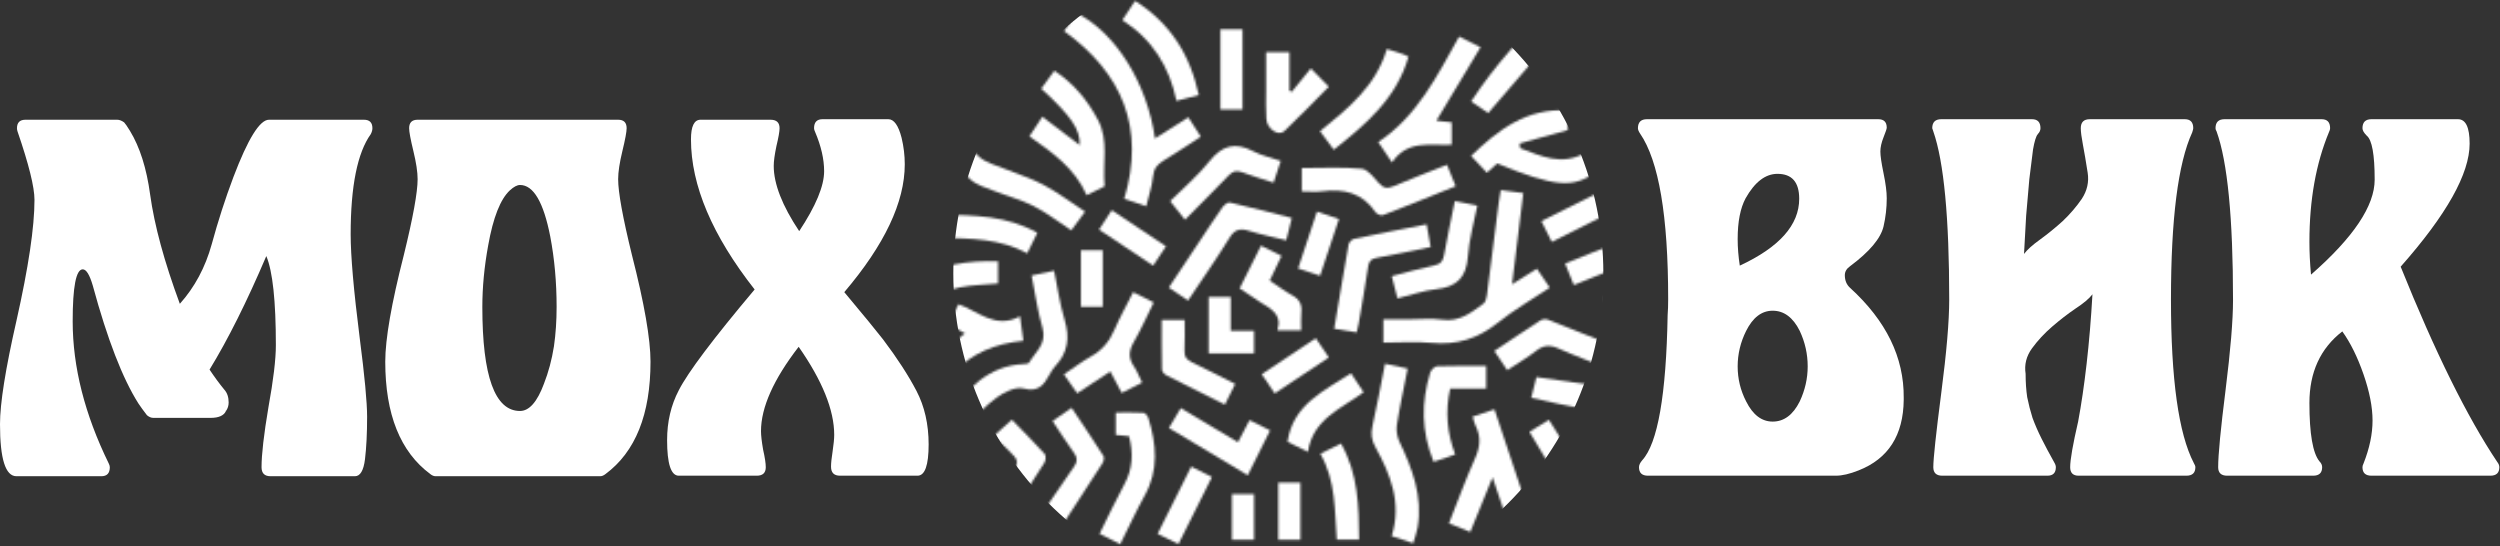 <?xml version="1.0" encoding="UTF-8"?> <svg xmlns="http://www.w3.org/2000/svg" width="1131" height="247" viewBox="0 0 1131 247" fill="none"><rect x="0" y="0" width="1131" height="247" fill="#333333" stroke="none"/> <path d="M168.48 58.007C168.48 58.807 168.24 59.687 167.76 60.647C161.68 69.127 158.64 84.247 158.64 106.007C158.64 115.767 160 131.367 162.72 152.807C164.96 170.087 166.08 182.007 166.08 188.567C166.08 196.087 165.76 202.487 165.12 207.767C164.48 212.887 162.96 215.447 160.56 215.447H122.4C119.68 215.447 118.32 214.087 118.32 211.367C118.32 205.607 119.36 196.567 121.44 184.247C123.68 171.927 124.8 162.567 124.8 156.167C124.8 136.167 123.36 122.727 120.48 115.847C111.68 136.487 103.12 153.607 94.8 167.207C97.04 170.567 99.28 173.607 101.52 176.327C102.8 177.767 103.44 179.687 103.44 182.087C103.44 183.527 103.04 184.807 102.24 185.927V185.687L102 186.407L102.24 185.927C101.28 188.007 98.96 189.047 95.28 189.047H69.36C68.4 189.047 67.44 188.647 66.48 187.847C64.88 185.767 63.6 184.007 62.64 182.567C55.44 171.207 48.56 153.447 42 129.287C40.56 124.327 39.04 121.847 37.44 121.847C34.4 121.847 32.88 129.687 32.88 145.367C32.88 166.007 38.32 187.447 49.2 209.687C49.52 210.327 49.68 210.887 49.68 211.367C49.68 214.087 48.4 215.447 45.84 215.447H7.44C2.48 215.447 0 207.607 0 191.927C0 182.487 2.48 166.887 7.44 145.127C12.88 120.967 15.6 102.727 15.6 90.407C15.6 84.647 13.04 74.327 7.92 59.447C7.76 58.967 7.68 58.487 7.68 58.007C7.68 55.447 8.96 54.167 11.52 54.167H53.04C54 54.167 55.04 54.567 56.16 55.367C56.64 55.847 57.52 57.127 58.8 59.207C63.28 66.567 66.32 76.167 67.92 88.007C69.84 101.927 74.32 118.407 81.36 137.447C88.08 129.927 92.88 120.967 95.76 110.567C98.64 100.007 101.92 89.847 105.6 80.087C112.16 62.807 117.52 54.167 121.68 54.167H164.64C167.2 54.167 168.48 55.447 168.48 58.007Z" fill="white"></path> <path d="M294.291 163.607C294.291 187.447 287.491 204.407 273.891 214.487C273.091 215.127 272.291 215.447 271.491 215.447H197.091C196.291 215.447 195.491 215.127 194.691 214.487C181.091 204.407 174.291 187.447 174.291 163.607C174.291 153.367 177.091 137.287 182.691 115.367C186.851 98.407 188.931 86.967 188.931 81.047C188.931 77.847 188.291 73.607 187.011 68.327C185.731 63.047 185.091 59.607 185.091 58.007C185.091 55.447 186.371 54.167 188.931 54.167H279.651C282.211 54.167 283.491 55.447 283.491 58.007C283.491 59.607 282.851 63.047 281.571 68.327C280.291 73.607 279.651 77.847 279.651 81.047C279.651 86.967 281.731 98.407 285.891 115.367C291.491 137.287 294.291 153.367 294.291 163.607ZM251.811 138.887C251.811 127.687 250.851 117.047 248.931 106.967C245.891 91.447 241.331 83.687 235.251 83.687C233.971 83.687 232.451 84.487 230.691 86.087C226.371 90.087 223.091 98.407 220.851 111.047C219.091 120.647 218.211 129.927 218.211 138.887C218.211 170.247 223.891 185.927 235.251 185.927C239.411 185.927 243.011 181.847 246.051 173.687C248.131 168.407 249.651 162.727 250.611 156.647C251.411 151.047 251.811 145.127 251.811 138.887Z" fill="white"></path> <path d="M420.116 201.047C420.116 210.487 418.436 215.207 415.076 215.207H380.036C377.316 215.207 375.956 213.847 375.956 211.127C375.956 209.527 376.196 207.207 376.676 204.167C377.156 200.967 377.396 198.487 377.396 196.727C377.396 185.527 372.036 172.247 361.316 156.887C349.956 171.607 344.276 184.327 344.276 195.047C344.276 196.967 344.596 199.767 345.236 203.447C346.036 206.967 346.436 209.607 346.436 211.367C346.436 213.927 345.076 215.207 342.356 215.207H307.076C303.556 215.207 301.796 209.847 301.796 199.127C301.796 190.807 303.556 183.287 307.076 176.567C311.236 168.407 322.676 153.207 341.396 130.967C322.196 106.487 312.596 83.847 312.596 63.047C312.596 57.127 314.036 54.167 316.916 54.167H348.596C351.316 54.167 352.676 55.447 352.676 58.007C352.676 59.447 352.196 62.167 351.236 66.167C350.436 70.007 350.036 72.967 350.036 75.047C350.036 83.207 353.876 93.047 361.556 104.567C369.076 93.207 372.836 84.167 372.836 77.447C372.836 72.007 371.476 66.087 368.756 59.687C368.436 59.047 368.276 58.487 368.276 58.007C368.276 55.287 369.556 53.927 372.116 53.927H401.876C404.436 53.927 406.436 56.727 407.876 62.327C408.836 66.327 409.316 70.327 409.316 74.327C409.316 91.447 400.196 110.727 381.956 132.167C390.916 142.887 396.756 150.007 399.476 153.527C405.876 162.007 410.916 169.767 414.596 176.807C418.276 183.847 420.116 191.927 420.116 201.047Z" fill="white"></path> <path d="M861.24 179.927V180.887C861.08 196.887 854.28 207.527 840.84 212.807C836.84 214.407 833.4 215.207 830.52 215.207H745.56C742.84 215.207 741.48 213.927 741.48 211.367C741.48 210.407 741.96 209.367 742.92 208.247C749.96 200.567 753.8 178.647 754.44 142.487C754.6 140.567 754.68 138.167 754.68 135.287C754.68 97.687 750.44 72.727 741.96 60.407C741.32 59.447 741 58.647 741 58.007C741 55.287 742.36 53.927 745.08 53.927H849.72C852.28 53.927 853.56 55.207 853.56 57.767C853.56 58.247 853.08 59.687 852.12 62.087C851.16 64.487 850.68 66.647 850.68 68.567C850.68 70.487 851.16 73.767 852.12 78.407C853.08 83.047 853.56 86.807 853.56 89.687C853.56 94.007 853.08 98.247 852.12 102.407C850.84 107.847 845.8 113.847 837 120.407C835.4 121.527 834.6 122.887 834.6 124.487C834.6 126.887 835.4 128.807 837 130.247C853.32 145.127 861.4 161.687 861.24 179.927ZM813.96 89.927C813.96 82.407 810.68 78.647 804.12 78.647C798.68 78.647 793.88 82.327 789.72 89.687C787.32 94.167 786.12 100.327 786.12 108.167C786.12 112.007 786.44 116.007 787.08 120.167C805 111.847 813.96 101.767 813.96 89.927ZM817.8 165.767C817.8 160.167 816.6 154.807 814.2 149.687C811.16 143.607 807.08 140.567 801.96 140.567C797 140.567 793 143.607 789.96 149.687C787.4 154.807 786.12 160.167 786.12 165.767C786.12 171.367 787.4 176.647 789.96 181.607C793 187.687 797 190.727 801.96 190.727C807.08 190.727 811.16 187.687 814.2 181.607C816.6 176.487 817.8 171.207 817.8 165.767Z" fill="white"></path> <path d="M921.907 60.647L921.667 61.127C921.827 60.967 921.907 60.807 921.907 60.647ZM940.147 190.727C941.587 183.047 942.867 174.327 943.987 164.567C945.107 154.807 945.988 144.327 946.628 133.127C945.188 135.047 942.628 137.207 938.948 139.607C935.428 142.007 931.908 144.727 928.388 147.767C924.868 150.807 921.827 154.087 919.267 157.607C916.707 161.127 915.748 164.967 916.388 169.127C916.388 172.967 916.627 176.487 917.107 179.687C917.747 182.887 918.548 186.007 919.508 189.047C920.628 192.087 921.987 195.207 923.587 198.407C925.187 201.607 927.107 205.207 929.347 209.207C929.827 210.007 930.068 210.727 930.068 211.367C930.068 213.927 928.787 215.207 926.227 215.207H878.707C875.987 215.207 874.628 213.927 874.628 211.367C874.628 207.527 875.827 196.327 878.227 177.767C880.627 159.367 881.827 145.287 881.827 135.527C881.827 98.567 879.428 73.207 874.628 59.447C874.308 58.487 874.147 58.007 874.147 58.007C874.147 55.287 875.507 53.927 878.227 53.927H919.267C921.827 53.927 923.107 55.287 923.107 58.007C923.107 58.967 922.707 59.847 921.907 60.647C921.107 61.607 920.387 63.927 919.747 67.607C919.267 71.287 918.708 75.767 918.068 81.047C917.588 86.167 917.108 91.687 916.628 97.607C916.308 103.527 915.987 109.287 915.667 114.887C917.107 112.967 919.507 110.807 922.867 108.407C926.387 105.847 929.828 103.047 933.188 100.007C936.547 96.807 939.427 93.447 941.827 89.927C944.227 86.247 945.107 82.327 944.467 78.167C943.667 73.047 942.947 68.807 942.307 65.447C941.667 62.087 941.347 59.607 941.347 58.007C941.347 55.287 942.707 53.927 945.427 53.927H988.388C990.948 53.927 992.227 55.287 992.227 58.007C992.227 58.327 992.067 58.967 991.747 59.927C985.347 73.847 982.147 99.047 982.147 135.527C982.147 171.527 985.587 196.167 992.467 209.447C992.947 210.247 993.188 210.887 993.188 211.367C993.188 213.927 991.827 215.207 989.107 215.207H940.388C937.828 215.207 936.547 213.927 936.547 211.367C936.547 208.007 937.747 201.127 940.147 190.727Z" fill="white"></path> <path d="M1130.7 211.367C1130.7 213.927 1129.34 215.207 1126.62 215.207H1072.86C1070.14 215.207 1068.78 213.927 1068.78 211.367C1068.78 210.887 1068.94 210.327 1069.26 209.687C1071.98 202.807 1073.34 196.327 1073.34 190.247C1073.34 184.167 1071.98 177.207 1069.26 169.367C1066.54 161.527 1063.34 155.047 1059.66 149.927C1049.74 157.607 1044.78 168.407 1044.78 182.327C1044.78 196.247 1046.3 205.047 1049.34 208.727C1050.14 209.527 1050.54 210.407 1050.54 211.367C1050.54 213.927 1049.18 215.207 1046.46 215.207H1007.58C1004.86 215.207 1003.5 213.927 1003.5 211.367C1003.5 205.767 1004.62 194.087 1006.86 176.327C1009.1 158.407 1010.22 144.887 1010.22 135.767C1010.22 98.647 1007.74 73.207 1002.78 59.447C1002.46 58.967 1002.3 58.487 1002.3 58.007C1002.3 55.287 1003.66 53.927 1006.38 53.927H1050.3C1052.86 53.927 1054.14 55.287 1054.14 58.007C1054.14 58.487 1053.98 59.047 1053.66 59.687C1047.74 73.927 1044.78 90.487 1044.78 109.367C1044.78 114.167 1045.02 119.127 1045.5 124.247C1064.7 107.447 1074.3 93.127 1074.3 81.287C1074.3 69.927 1073.1 63.287 1070.7 61.367C1069.42 60.087 1068.78 58.967 1068.78 58.007C1068.78 55.287 1070.14 53.927 1072.86 53.927H1111.98C1115.5 53.927 1117.26 57.607 1117.26 64.967C1117.26 78.567 1106.86 97.127 1086.06 120.647C1101.58 159.207 1116.14 188.647 1129.74 208.967C1130.38 209.767 1130.7 210.567 1130.7 211.367Z" fill="white"></path> <mask id="mask0_90_1096" style="mask-type:alpha" maskUnits="userSpaceOnUse" x="408" y="0" width="340" height="247"> <path d="M625.82 154.983C633.27 154.983 640.473 154.415 647.552 155.112C658.955 156.235 668.571 153.222 677.536 146.065C684.861 140.217 693.075 135.483 701.113 130.109C698.989 126.999 697.127 124.272 695.269 121.552C691.573 123.875 688.213 125.987 684.054 128.601C685.828 114.186 687.461 100.913 689.13 87.341C685.658 86.892 682.653 86.504 678.935 86.024C678.589 88.138 678.244 89.899 678.018 91.675C676.223 105.752 674.477 119.835 672.624 133.904C672.462 135.136 671.971 136.733 671.071 137.392C665.58 141.411 660.309 145.698 652.571 144.619C647.477 143.909 642.205 144.482 637.012 144.481C633.255 144.48 629.498 144.481 625.82 144.481C625.82 148.283 625.82 151.423 625.82 154.983Z" fill="black"></path> <path d="M508.593 89.987C511.916 91.094 514.908 92.091 518.547 93.304C519.688 88.553 521.215 84.191 521.656 79.722C522.005 76.181 523.613 74.346 526.397 72.655C532.076 69.206 537.595 65.493 543.252 61.841C541.188 58.64 539.473 55.981 537.596 53.071C532.463 56.328 527.746 59.322 522.519 62.639C518.962 37.634 504.85 15.089 487.396 6.056C486.844 6.727 486.24 7.409 485.695 8.135C484.323 9.963 482.977 11.81 481.346 14.022C507.774 33.078 518.16 58.004 508.593 89.987Z" fill="black"></path> <path d="M428.633 187.575C431.63 189.802 434.166 191.687 436.379 193.331C441.513 188.455 445.761 183.535 450.898 179.853C454.291 177.421 459.473 174.818 462.949 175.732C469.805 177.535 472.235 174.158 474.817 169.47C475.551 168.136 476.329 166.763 477.364 165.67C483.165 159.543 484.05 152.728 481.634 144.711C479.464 137.511 478.439 129.966 476.888 122.472C473.161 123.266 470.075 123.924 466.703 124.643C468.353 132.844 469.407 140.76 471.626 148.335C473.739 155.55 468.359 159.181 465.547 164.085C465.248 164.607 463.898 164.656 463.024 164.698C447.117 165.465 437.79 175.889 428.633 187.575Z" fill="black"></path> <path d="M666.222 188.485C666.785 190.24 667.04 191.599 667.634 192.789C670.143 197.813 669.526 202.454 667.236 207.56C663.001 217.006 659.471 226.769 655.5 236.771C658.804 238.104 661.83 239.325 665.148 240.663C668.459 232.547 671.612 224.817 675.229 215.949C678.883 226.767 682.071 236.208 685.327 245.85C689.017 244.546 691.993 243.494 695.194 242.362C688.758 223.097 682.452 204.221 676.092 185.185C672.517 186.381 669.639 187.343 666.222 188.485Z" fill="black"></path> <path d="M419.209 197.644C423.326 172.574 436.483 156.783 462.962 154.177C462.486 150.658 462.064 147.53 461.463 143.08C450.329 149.113 442.598 140.791 433.616 137.649C432 140.863 430.581 143.686 429.09 146.651C431.726 148.132 434.053 149.439 436.506 150.818C419.269 164.424 408.302 183.09 409.756 196.345C412.81 196.765 415.927 197.193 419.209 197.644Z" fill="black"></path> <path d="M687.723 67.068C687.632 66.349 687.541 65.629 687.45 64.909C694.631 62.915 701.811 60.922 709.275 58.85C709.275 56.482 709.275 53.371 709.275 49.929C690.651 48.822 677.741 58.714 665.522 70.541C668.08 73.261 670.34 75.664 672.67 78.142C674.454 76.534 675.908 75.225 677.288 73.98C703.169 84.531 711.839 85.329 721.639 77.943C720.249 75.164 718.838 72.342 717.22 69.107C706.389 75.264 697.127 70.518 687.723 67.068Z" fill="black"></path> <path d="M471.569 52.809C469.38 56.119 467.589 58.827 465.7 61.684C476.224 69.064 486.321 76.218 491.619 88.313C494.867 86.695 497.695 85.287 499.721 84.278C498.752 73.682 501.682 63.606 496.758 54.328C491.95 45.27 485.759 37.736 476.991 31.984C474.772 35.022 472.907 37.575 471.067 40.094C484.597 52.461 488.766 58.64 488.477 65.658C482.986 61.485 477.451 57.28 471.569 52.809Z" fill="black"></path> <path d="M631.963 192.142C633.288 183.74 635.12 175.419 636.823 166.74C633.422 166.012 630.336 165.352 626.584 164.549C624.646 174.317 622.985 183.617 620.881 192.816C620.073 196.35 620.502 199.156 622.254 202.321C629.16 214.795 634.235 227.72 629.579 242.524C632.833 243.604 635.84 244.602 639.306 245.752C640.054 243.175 640.959 240.911 641.35 238.562C643.678 224.585 638.975 212.113 633.114 199.824C632.038 197.568 631.575 194.601 631.963 192.142Z" fill="black"></path> <path d="M439.16 81.297C441.984 83.799 446.11 84.923 449.761 86.377C455.648 88.722 461.893 90.309 467.505 93.164C473.318 96.121 478.557 100.206 484.656 104.196C486.642 101.507 488.581 98.883 490.896 95.749C484.438 91.52 478.558 87.093 472.151 83.648C466.574 80.65 460.38 78.812 454.499 76.363C450.636 74.754 446.213 73.711 443.164 71.102C437.986 66.672 433.688 61.211 429.032 56.172C428.143 55.211 427.306 54.202 426.342 53.098C423.462 55.279 420.936 57.192 417.28 59.961C424.809 67.39 431.688 74.678 439.16 81.297Z" fill="black"></path> <path d="M623.519 64.261C625.403 67.059 627.168 69.681 629.751 73.516C636.778 63.017 647.214 65.976 656.763 65.477C656.763 61.845 656.763 58.699 656.763 55.347C654.31 55.082 652.019 54.834 649.819 54.597C656.54 43.419 663.075 32.551 669.796 21.375C665.987 19.468 663.166 18.056 660.121 16.531C650.127 34.267 641.245 52.509 623.519 64.261Z" fill="black"></path> <path d="M622.253 95.98C622.836 96.844 624.775 97.669 625.633 97.339C636.533 93.145 647.351 88.737 658.545 84.241C657.157 80.805 655.932 77.774 654.628 74.544C646.296 77.855 638.323 80.854 630.506 84.217C627.686 85.431 625.917 85.21 623.824 82.895C621.52 80.347 618.826 76.607 616.021 76.34C607.141 75.494 598.13 76.027 588.921 76.027C588.921 79.699 588.921 82.849 588.921 86.615C592.286 86.615 595.201 86.927 598.027 86.559C607.874 85.277 616.321 87.177 622.253 95.98Z" fill="black"></path> <path d="M647.239 111.733C646.616 108.286 646.057 105.194 645.386 101.486C634.08 103.712 623.333 105.773 612.627 108.029C611.626 108.24 610.291 109.575 610.112 110.569C607.855 123.141 605.782 135.747 603.595 148.74C607.134 149.308 610.354 149.824 613.781 150.374C614.157 148.692 614.47 147.535 614.67 146.358C616.126 137.798 617.663 129.25 618.937 120.663C619.311 118.144 620.201 117.112 622.796 116.654C630.858 115.232 638.856 113.449 647.239 111.733Z" fill="black"></path> <path d="M556.195 107.635C558.575 103.769 560.962 103.162 564.995 104.423C570.458 106.132 576.103 107.259 581.902 108.694C582.777 105.178 583.539 102.119 584.415 98.599C574.926 96.189 565.681 93.754 556.367 91.614C555.447 91.403 553.767 92.755 553.027 93.798C549.673 98.522 546.524 103.392 543.312 108.216C538.511 115.426 533.718 122.641 528.768 130.086C531.765 132.112 534.389 133.885 537.461 135.962C543.971 126.2 550.372 117.095 556.195 107.635Z" fill="black"></path> <path d="M499.21 206.295C494.568 199.032 489.738 191.89 484.816 184.498C481.663 186.683 478.961 188.554 476.192 190.473C479.571 195.547 482.566 200.334 485.877 204.892C487.494 207.119 487.482 208.843 485.951 211.028C480.966 218.141 476.121 225.351 471.19 232.502C469.414 235.076 467.546 237.586 465.618 240.267C468.613 242.501 471.161 244.401 474.531 246.914C482.73 234.314 490.8 221.967 498.77 209.557C499.323 208.695 499.671 207.016 499.21 206.295Z" fill="black"></path> <path d="M517.331 186.757C513.14 186.525 508.929 186.647 504.783 186.647C504.783 190.446 504.783 193.59 504.783 196.755C506.976 196.969 508.892 197.156 510.789 197.342C512.739 205.009 512.464 212.029 508.747 218.913C504.793 226.235 501.271 233.789 497.442 241.48C500.643 243.085 503.472 244.504 506.802 246.174C510.657 238.465 514.017 231.119 517.922 224.076C524.287 212.597 523.174 200.923 519.507 189.093C519.213 188.145 518.117 186.801 517.331 186.757Z" fill="black"></path> <path d="M521.946 136.841C518.609 135.169 515.795 133.759 512.641 132.178C509.672 138.077 506.624 143.512 504.165 149.201C501.899 154.444 498.647 158.421 493.608 161.228C489.399 163.574 485.54 166.55 481.328 169.38C483.497 172.479 485.374 175.16 487.304 177.917C492.535 174.484 497.331 171.336 502.316 168.064C504.136 171.493 505.752 174.537 507.466 177.767C510.768 176.091 513.676 174.614 516.702 173.078C515.293 170.253 514.377 167.787 512.94 165.676C510.398 161.942 510.685 158.648 512.915 154.773C516.216 149.037 518.908 142.951 521.946 136.841Z" fill="black"></path> <path d="M472.584 205.319C467.71 199.953 462.577 194.823 457.78 189.879C454.731 192.609 452.37 194.723 449.388 197.394C451.875 199.663 453.965 201.446 455.913 203.373C461.232 208.633 461.304 208.721 456.971 215.103C451.252 223.526 445.366 231.835 439.421 240.381C442.187 242.432 444.818 244.382 448.275 246.945C456.58 234.1 464.629 221.738 472.518 209.274C473.142 208.288 473.25 206.053 472.584 205.319Z" fill="black"></path> <path d="M673.253 51.146C686.091 36.226 698.489 21.817 710.986 7.293C708.966 5.169 706.702 2.789 704.292 0.256C690.154 14.662 676.503 28.944 665.548 45.926C668.57 47.973 671.196 49.752 673.253 51.146Z" fill="black"></path> <path d="M632.224 134.992C638.482 133.452 644.045 131.434 649.759 130.825C659.047 129.836 663.408 125.462 664.084 115.977C664.629 108.338 666.828 100.816 668.339 93.006C664.708 92.28 661.742 91.686 658.171 90.972C656.454 99.446 654.722 107.329 653.321 115.271C652.826 118.072 651.816 119.455 648.887 120.073C642.529 121.414 636.27 123.222 629.626 124.927C630.565 128.564 631.379 131.717 632.224 134.992Z" fill="black"></path> <path d="M694.981 158.687C698.261 156.14 701.138 155.911 704.92 157.593C712.505 160.968 720.31 163.847 728.276 167.03C729.689 163.55 730.871 160.64 732.218 157.322C721.349 152.97 710.789 148.697 700.174 144.569C699.236 144.204 697.7 144.417 696.838 144.975C689.935 149.438 683.128 154.048 676.041 158.782C678.04 161.76 679.886 164.51 681.882 167.482C686.444 164.458 690.92 161.84 694.981 158.687Z" fill="black"></path> <path d="M656.077 175.779C661.69 175.779 667.091 175.779 672.363 175.779C672.363 172.061 672.363 168.947 672.363 165.559C664.721 165.559 657.418 165.434 650.129 165.693C649.027 165.733 647.382 167.375 647.014 168.588C642.949 181.968 642.963 195.26 648.581 208.922C651.936 207.78 654.908 206.769 658.333 205.604C654.682 195.882 653.714 186.221 656.077 175.779Z" fill="black"></path> <path d="M529.375 90.988C531.798 94.031 533.839 96.593 536.082 99.409C543.041 92.388 549.544 85.959 555.872 79.361C557.717 77.438 559.37 76.971 561.889 77.916C566.511 79.649 571.261 81.044 576.158 82.646C577.315 79.156 578.263 76.296 579.416 72.818C574.887 71.262 570.637 70.355 566.928 68.415C558.83 64.179 552.939 65.718 547.159 72.945C541.717 79.751 534.91 85.464 529.375 90.988Z" fill="black"></path> <path d="M722.478 195.386C717.646 197.731 713.081 199.946 708.446 202.196C705.756 197.916 703.285 193.984 700.738 189.931C697.561 191.884 694.856 193.547 691.918 195.352C699.034 207.196 705.998 218.789 713.102 230.615C716.289 228.64 719.095 226.901 721.968 225.119C719.189 220.366 716.617 215.968 713.96 211.423C718.578 209.018 722.718 206.862 727.102 204.578C725.5 201.394 724.08 198.571 722.478 195.386Z" fill="black"></path> <path d="M572.892 53.844C573.225 58.398 578.411 61.808 581.077 59.284C587.906 52.815 594.411 46.004 601.153 39.221C598.626 36.65 596.398 34.384 593.01 30.938C590.012 34.627 587.184 38.107 584.356 41.587C584.011 41.384 583.666 41.18 583.322 40.977C583.322 35.255 583.322 29.533 583.322 23.62C579.705 23.62 576.55 23.62 572.76 23.62C572.76 29.742 572.751 35.376 572.763 41.009C572.772 45.289 572.581 49.585 572.892 53.844Z" fill="black"></path> <path d="M446.349 212.45C446.349 208.962 446.349 205.827 446.349 202.385C432.774 201.931 420.088 203.874 408.014 210.549C409.607 213.74 411.017 216.564 412.426 219.385C418.207 217.4 423.451 215.6 429.826 213.412C427.435 218.303 425.663 221.928 423.771 225.799C427.108 227.385 430.057 228.786 433.176 230.269C435.34 225.985 437.448 222.268 439.121 218.364C440.573 214.976 442.215 212.161 446.349 212.45Z" fill="black"></path> <path d="M560.06 200.062C551.245 194.804 542.807 189.77 534.187 184.629C532.285 187.814 530.659 190.537 528.817 193.621C540.809 200.812 552.51 207.829 564.476 215.005C568.01 207.92 571.249 201.426 574.594 194.719C571.237 193.04 568.322 191.582 565.293 190.067C563.405 193.673 561.806 196.727 560.06 200.062Z" fill="black"></path> <path d="M603.399 67.732C618.089 56.153 631.82 44.442 637.212 25.649C636.253 25.19 635.605 24.797 634.903 24.56C632.61 23.786 630.297 23.068 627.423 22.147C622.456 38.981 609.87 49.059 597.181 59.367C599.258 62.161 601.214 64.793 603.399 67.732Z" fill="black"></path> <path d="M532.246 45.635C535.886 44.685 538.94 43.888 542.34 43.001C538.401 24.786 529.454 10.473 513.51 0.407C511.494 3.457 509.689 6.186 507.758 9.106C521.436 17.886 529.046 30.29 532.246 45.635Z" fill="black"></path> <path d="M527.677 169.794C536.326 174.227 545.042 178.529 554.124 183.061C555.708 179.893 557.173 176.963 558.804 173.699C552.145 170.347 545.839 167.018 539.386 164.001C536.824 162.803 535.717 161.355 535.869 158.464C536.107 153.947 535.932 149.408 535.932 144.705C532.283 144.705 529.16 144.705 525.573 144.705C525.573 152.352 525.503 159.784 525.664 167.211C525.684 168.105 526.772 169.331 527.677 169.794Z" fill="black"></path> <path d="M692.745 179.932C709.006 183.744 724.708 187.092 741.102 186.502C741.102 182.851 741.102 179.817 741.102 177.181C725.551 174.954 710.532 172.802 695.082 170.589C694.382 173.387 693.597 176.526 692.745 179.932Z" fill="black"></path> <path d="M584.685 133.65C581.11 131.689 577.831 129.187 574.431 126.927C576.308 122.999 577.992 119.475 579.771 115.753C576.48 114.115 573.565 112.665 570.478 111.129C567.13 117.824 564.071 123.94 560.808 130.466C564.172 132.716 567.051 134.703 569.992 136.594C574.679 139.608 580.255 141.988 577.89 149.474C581.755 149.474 584.991 149.474 588.671 149.474C588.671 146.564 588.452 143.974 588.723 141.435C589.106 137.835 587.957 135.446 584.685 133.65Z" fill="black"></path> <path d="M425.819 97.094C425.819 100.772 425.819 103.92 425.819 107.578C439.295 107.896 452.444 107.914 464.717 114.604C466.282 111.429 467.723 108.507 469.294 105.319C455.482 97.529 440.803 97.371 425.819 97.094Z" fill="black"></path> <path d="M597.322 205.272C604.447 217.706 603.758 231.174 604.772 244.116C608.35 244.116 611.469 244.116 614.861 244.116C614.756 229.003 614.465 214.322 606.67 200.647C603.435 202.248 600.601 203.649 597.322 205.272Z" fill="black"></path> <path d="M582.453 199.861C584.937 201.086 587.864 202.529 591.699 204.421C593.997 189.377 606.963 184.835 616.895 177.42C614.846 174.345 613.162 171.817 611.194 168.864C598.774 176.943 585.012 182.977 582.453 199.861Z" fill="black"></path> <path d="M711.997 128.932C724.242 124.02 735.943 119.327 748 114.491C746.603 111.087 745.362 108.066 744.013 104.779C731.813 109.672 720.024 114.401 708.046 119.205C709.447 122.653 710.638 125.585 711.997 128.932Z" fill="black"></path> <path d="M562.13 13.276C558.561 13.276 555.411 13.276 552.11 13.276C552.11 25.551 552.11 37.533 552.11 49.537C555.626 49.537 558.771 49.537 562.13 49.537C562.13 37.393 562.13 25.533 562.13 13.276Z" fill="black"></path> <path d="M434.369 129.977C439.956 128.87 445.75 128.807 451.529 128.279C451.529 124.923 451.529 121.789 451.529 118.218C437.971 117.791 425.301 119.677 413.304 126.411C414.903 129.611 416.318 132.443 417.606 135.019C423.386 133.233 428.774 131.084 434.369 129.977Z" fill="black"></path> <path d="M567.35 149.671C563.803 149.671 560.546 149.671 556.81 149.671C556.81 144.151 556.81 139.201 556.81 134.352C553.191 134.352 550.078 134.352 546.811 134.352C546.811 143.019 546.811 151.325 546.811 159.889C553.979 159.889 560.599 159.889 567.35 159.889C567.35 156.465 567.35 153.355 567.35 149.671Z" fill="black"></path> <path d="M702.031 109.428C712.358 104.25 722.245 99.294 732.426 94.189C730.753 90.858 729.291 87.947 727.72 84.818C717.376 89.996 707.494 94.944 697.322 100.037C698.919 103.222 700.338 106.051 702.031 109.428Z" fill="black"></path> <path d="M523.705 241.499C526.938 243.088 529.872 244.53 533.132 246.133C538.249 235.892 543.183 226.015 548.294 215.784C544.983 214.125 542.078 212.669 538.914 211.084C533.75 221.411 528.807 231.296 523.705 241.499Z" fill="black"></path> <path d="M595.25 153.002C586.977 158.522 579.051 163.81 570.814 169.306C572.88 172.351 574.708 175.046 576.706 177.991C584.997 172.468 592.946 167.172 601.156 161.703C599.116 158.698 597.278 155.99 595.25 153.002Z" fill="black"></path> <path d="M502.963 95.081C500.888 98.254 499.105 100.981 497.21 103.878C505.544 109.425 513.489 114.713 521.684 120.167C523.766 117.033 525.567 114.322 527.492 111.424C519.132 105.854 511.273 100.618 502.963 95.081Z" fill="black"></path> <path d="M578.298 244.228C581.702 244.228 584.858 244.228 588.308 244.228C588.308 235.309 588.308 226.838 588.308 218.32C584.795 218.32 581.654 218.32 578.298 218.32C578.298 227.068 578.298 235.535 578.298 244.228Z" fill="black"></path> <path d="M605.749 99.092C602.325 97.934 599.335 96.922 595.812 95.73C592.894 104.504 590.134 112.806 587.264 121.44C590.69 122.58 593.78 123.609 597.203 124.748C600.139 115.934 602.901 107.641 605.749 99.092Z" fill="black"></path> <path d="M498.894 113.227C495.534 113.227 492.426 113.227 489.002 113.227C489.002 122.091 489.002 130.386 489.002 138.769C492.506 138.769 495.716 138.769 498.894 138.769C498.894 130.075 498.894 121.769 498.894 113.227Z" fill="black"></path> <path d="M557.349 244.208C560.858 244.208 563.995 244.208 567.35 244.208C567.35 237.22 567.35 230.479 567.35 223.56C563.905 223.56 560.76 223.56 557.349 223.56C557.349 230.769 557.349 237.506 557.349 244.208Z" fill="black"></path> <path d="M725.753 144.271C732.677 144.271 739.32 144.271 746.097 144.271C746.097 140.825 746.097 137.603 746.097 134.353C739.067 134.353 732.448 134.353 725.753 134.353C725.753 137.849 725.753 140.97 725.753 144.271Z" fill="black"></path> </mask> <g mask="url(#mask0_90_1096)"> <circle cx="578.319" cy="123.687" r="147.039" fill="white"></circle> </g> </svg> 